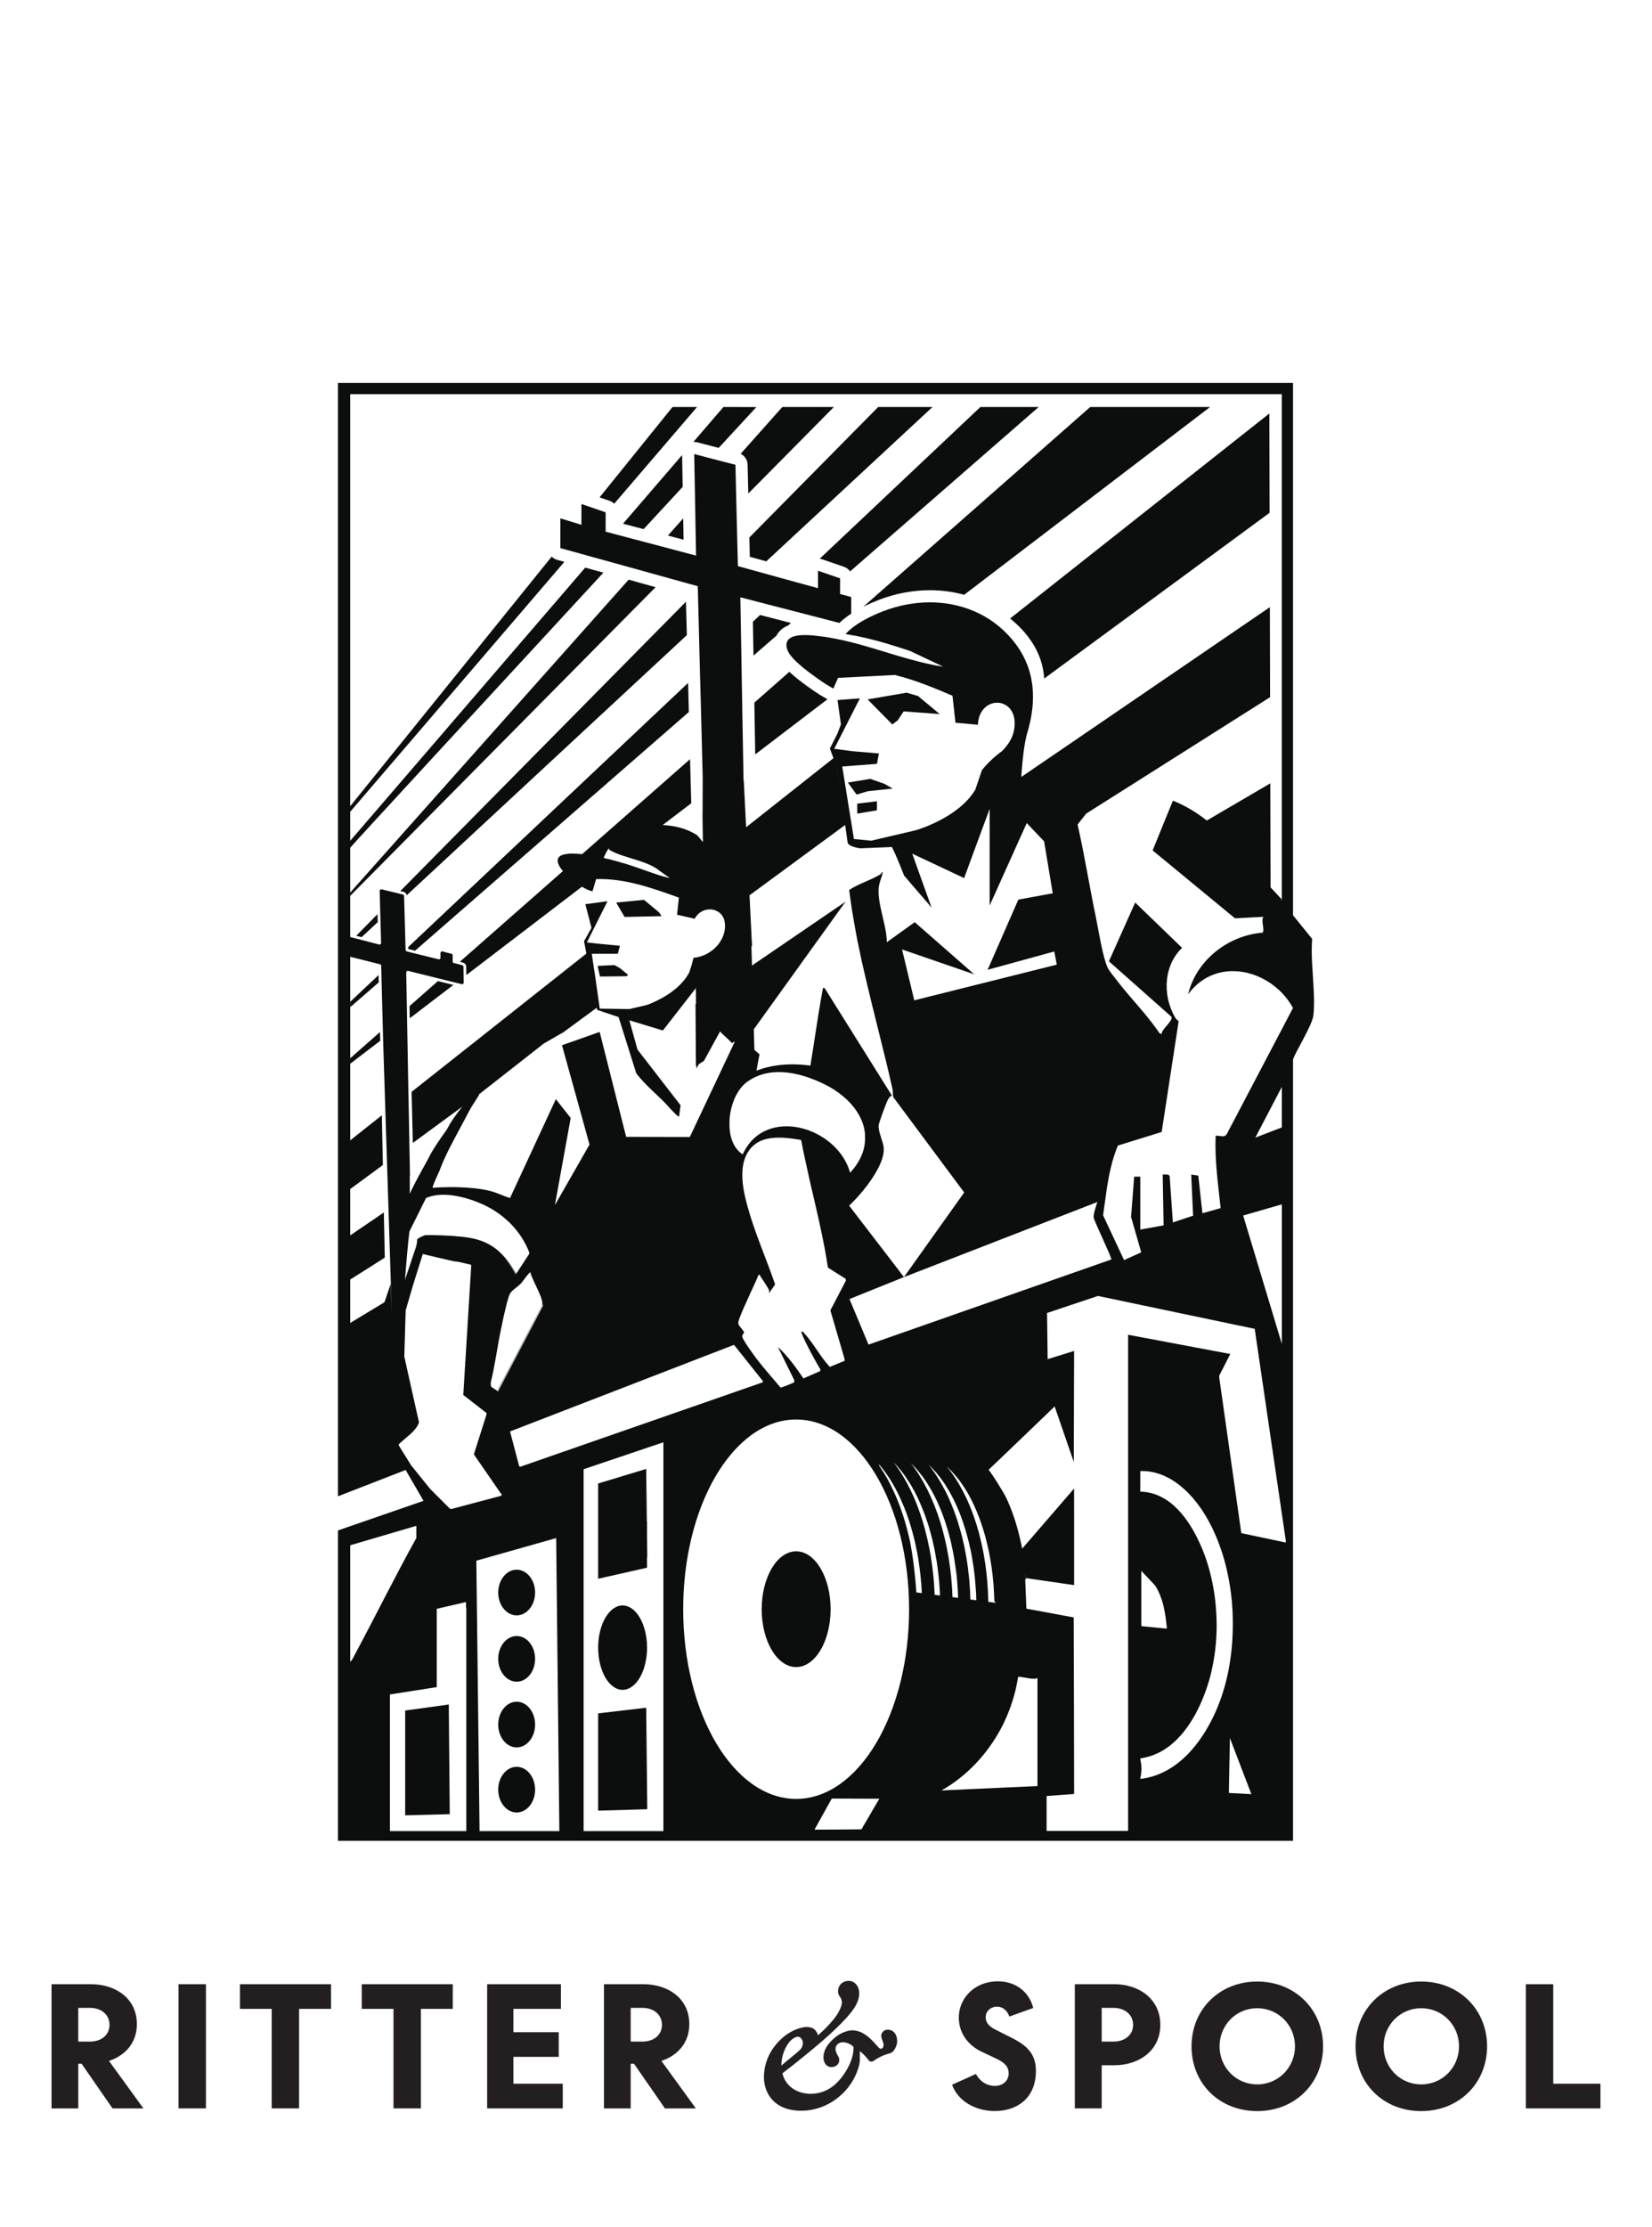 <?xml version="1.0" encoding="UTF-8"?><svg id="a" xmlns="http://www.w3.org/2000/svg" viewBox="0 0 749.131 1009.237"><defs><style>.b{fill:#231f20;}.c{fill:#0c0d0d;}</style></defs><path class="b" d="M23.373,899.198h17.824c11.204,0,20.877,6.387,20.877,18.106,0,8.52-5.332,14.22-12.651,16.66l15.617,21.526h-14.012l-14.012-20.227h-1.52v20.227h-12.124v-56.292ZM40.818,925.211c5.1,0,8.838-2.967,8.838-7.6s-3.739-7.686-8.838-7.686h-5.332v15.287h5.332Z"/><path class="b" d="M80.965,899.198h12.418v56.279h-12.418v-56.279Z"/><path class="b" d="M123.22,910.378h-14.404v-11.18h41.287v11.18h-14.477v45.1h-12.418v-45.1h.012Z"/><path class="b" d="M178.446,910.378h-14.404v-11.18h41.287v11.18h-14.477v45.1h-12.418v-45.1h.012Z"/><path class="b" d="M220.922,899.198h33.442v11.18h-21.563v10.567h20.57v11.18h-20.57v12.173h22.397v11.18h-34.287v-56.279h.012Z"/><path class="b" d="M273.879,899.198h17.824c11.204,0,20.877,6.387,20.877,18.106,0,8.52-5.332,14.22-12.651,16.66l15.617,21.526h-14.012l-14.012-20.227h-1.52v20.227h-12.112v-56.292h-.012ZM291.335,925.211c5.1,0,8.838-2.967,8.838-7.6s-3.739-7.686-8.838-7.686h-5.332v15.287h5.332Z"/><path class="b" d="M370.943,922.317c2.967-2.439,6.779-6.546,8.459-9.047.919-1.373,2.366-4.033,2.366-5.86,0-.834-.306-1.753-.76-2.354-.454-.527-.993-1.446-.993-2.513,0-3.04,2.28-4.867,4.805-4.867,2.366,0,4.805,1.974,4.805,5.7,0,4.413-3.052,8.667-10.359,15.74-6.399,6.313-19.503,16.733-24.456,20.46,1.214,5.553,6.325,9.28,12.725,9.28,5.565,0,10.972-2.439,15.544-9.427,3.2-4.94,4.033-8.74,3.96-11.793-.834-.993-2.82-2.133-4.879-2.133-1.827,0-3.273,1.373-3.273,2.893,0,1.067.306,1.9.919,2.967.454.76.76,1.214.76,2.28,0,1.446-1.14,3.114-3.579,3.114-2.133,0-3.579-1.9-3.579-4.413,0-2.967,1.594-6.007,5.406-9.133,3.052-2.513,6.473-3.114,7.539-3.114,4.192,0,7.318,2.587,10.052,5.553,1.986,2.207,2.439,2.82,2.967,2.82.834,0,1.299-.834,1.299-1.667,0-.907-.454-1.974-.686-2.513-.147-.454-.38-1.214-.38-1.827,0-.907.919-2.66,2.967-2.66,2.439,0,4.266,1.974,4.266,5.173,0,1.827-.993,3.8-1.9,4.72-.539.527-1.14.76-1.986.993-2.672.686-5.259,2.133-6.938,3.347-.686.38-1.594.306-2.133-.38-.539-.76-1.827-2.439-3.96-4.107v4.18c0,1.9-1.679,8.826-7.392,14.6-5.872,5.933-13.031,8.213-19.197,8.213-12.185,0-16.917-7.833-16.917-15.287,0-4.56,1.52-11.106,7.392-16.807,5.1-5.014,10.518-5.86,11.805-5.86,3.739,0,4.72,1.974,5.332,3.727h0ZM361.798,923.004c-1.067,0-3.273,1.14-4.805,3.727-1.594,2.587-2.672,5.786-2.672,9.353,2.967-2.587,7.392-6.007,8.679-7.38.993-1.14,1.067-2.439,1.067-2.967,0-1.373-1.067-2.734-2.28-2.734h.012Z"/><path class="b" d="M431.734,944.751l10.812-4.867c2.133,3.8,5.332,5.406,8.606,5.406,3.579,0,6.252-2.28,6.252-5.7,0-2.734-1.52-4.72-5.406-6.546l-6.779-3.2c-6.705-3.2-10.432-8.9-10.432-15.593,0-8.287,6.705-16.353,17.824-16.353,7.772,0,14.097,4.634,15.924,12.087l-10.812,3.874c-.993-2.82-3.052-4.487-5.639-4.487-2.746,0-5.1,1.974-5.1,4.793,0,2.354,1.373,4.107,4.572,5.7l7.392,3.727c6.632,3.347,10.812,7.147,10.812,14.833,0,12.553-8.679,18.253-18.67,18.253-8.606,0-16.684-4.413-19.356-11.94v.012Z"/><path class="b" d="M487.4,899.198h17.898c11.204,0,20.877,6.693,20.877,18.4s-9.672,18.327-20.877,18.327h-5.713v19.54h-12.185v-56.267ZM504.918,925.211c5.1,0,8.912-2.967,8.912-7.6s-3.812-7.686-8.912-7.686h-5.332v15.287h5.332Z"/><path class="b" d="M540.321,927.344c0-16.733,12.725-29.36,29.788-29.36s29.862,12.626,29.862,29.36-12.725,29.36-29.862,29.36-29.788-12.467-29.788-29.36ZM570.097,944.604c9.672,0,17.138-7.76,17.138-17.26s-7.465-17.26-17.138-17.26-17.064,7.76-17.064,17.26,7.392,17.26,17.064,17.26Z"/><path class="b" d="M614.694,927.344c0-16.733,12.725-29.36,29.788-29.36s29.862,12.626,29.862,29.36-12.725,29.36-29.862,29.36-29.788-12.467-29.788-29.36ZM644.483,944.604c9.672,0,17.138-7.76,17.138-17.26s-7.466-17.26-17.138-17.26-17.064,7.76-17.064,17.26,7.392,17.26,17.064,17.26Z"/><path class="b" d="M691.936,899.198h12.418v45.1h21.404v11.18h-33.822v-56.279Z"/><path class="c" d="M458.053,280.286c7.271,5.865,14.69,14.799,15.468,27.211l102.207-75.114-.117-45.001-117.558,92.904Z"/><path class="c" d="M342.471,341.869l32.763-24.988c-.041-.014-.082-.027-.123-.054l-3.205-1.869c-.055-.041-.123-.082-.178-.11-1.759-1.131-8.648-5.605-13.79-10.392l-15.863,13.966.396,23.447Z"/><path class="c" d="M341.421,281.759l.259,15.358,10.435-9.07v-.014c.354-.709.777-1.282,1.186-1.746,1.037-1.214,2.373-2.141,4.037-2.81h.014l1.323-1.158-14.007-3.616-3.247,3.056Z"/><polygon class="c" points="302.875 242.708 309.981 244.59 309.817 234.906 302.875 242.708"/><path class="c" d="M335.338,184.454h-7.297l-13.626,15.835c.136-.014.259-.014.395-.014.478,0,.941.055,1.391.178l9.698,2.523c10.571-11.458,17.091-18.495,17.091-18.495l-7.652-.027Z"/><path class="c" d="M494.376,184.454l-102.871,90.498c2.661-1.336,5.157-2.373,7.039-3.109,7.583-2.906,15.385-4.365,23.174-4.365,5.387,0,10.597.709,15.494,2.073l111.504-85.097h-54.34Z"/><path class="c" d="M444.578,184.454l-72.863,68.743c.341.041.682.123,1.009.232l10.012,3.437c1.146.396,2.1,1.132,2.755,2.087l85.507-74.499h-26.42Z"/><polygon class="c" points="398.216 184.454 339.811 243.581 339.811 243.595 340.016 252.338 347.49 254.384 422.849 184.454 398.216 184.454"/><path class="c" d="M354.747,184.454l-18.891,21.209c1.841.873,3.097,2.728,3.151,4.842l.327,13.136,38.791-39.187h-23.378Z"/><path class="c" d="M304.962,184.454l-33.076,40.946,4.528,1.554c.819.273,1.528.724,2.114,1.31l37.564-43.81h-11.13Z"/><path class="c" d="M309.313,206.223l-26.789,31.112,9.33,2.455c6.274-6.779,12.235-13.231,17.718-19.15l-.259-14.417Z"/><polygon class="c" points="185.711 455.937 185.807 461.461 185.847 461.433 205.584 446.349 198.573 444.615 185.711 455.937"/><polygon class="c" points="161.528 424.075 163.956 424.702 163.969 424.702 171.294 417.896 171.198 414.268 161.528 424.075"/><polygon class="c" points="185.152 430.09 188.207 430.84 312.369 322.664 312.027 309.488 185.125 429.176 185.152 430.09"/><path class="c" d="M182.983,404.161c.737.178,1.323.805,1.446,1.542v.013l127.039-117.888-.409-15.139-129.535,131.131,1.459.341Z"/><path class="c" d="M188.944,563.808l.027-.109c-.095.041-.095.082-.027.109"/><path class="c" d="M594.832,430.976v-.15c0-.818.014-1.622.041-2.441.014-.778.055-1.596.109-2.387,0-.15.028-.341.041-.491l-8.674-10.735v-241.23H153.262v504.558l30.689-11.935,8.102,13.98-.532.192-38.259,13.229v140.653h433.086v-353.867c0-1.923,8.783-15.563,9.247-20.282.164-1.514.246-3.042.259-4.61.014-.396.014-.819.014-1.214v-.314c0-7.447-.996-15.399-1.037-22.956M177.143,581.898l-2.789,8.245-15.54,9.392v-19.668l.014-.015.395-.258v-.014l.641-.382,9.33-5.892v-.014l5.292-3.356-.423-20.472-7.352,5.019-6.997,4.761v.013l-.491.314-.409.286v-21.005l.409-.3.328-.232,4.569-3.369,9.506-6.983-.463-22.534-11.73,9.276-2.06,1.65-.15.11-.409.313v-34.726l13.612-10.394-.027-.968-.068-2.987v-.027l-13.517,11.907v-25.179l-.014-.395h.014l.082,2.359,1.296-1.132,11.553-10.038v-.028l-.028-1.105-.054-2.182-12.849,12.098v-20.405l13.517,3.411c.286.054.532.34.545.654l.082,3.015.068,3.409.314,12.154v.013l.273,10.312.095,4.146,3.96,124.365-.525-13.162ZM186.523,664.167c-.903-1.407-2.041-3.207-3.062-4.877-1.46-2.291-2.687-4.31-2.742-4.624.559-.572,1.187-1.146,1.814-1.691q.028,0,.028-.014c.504-.436,1.022-.886,1.514-1.309.232-.205.477-.382.695-.6,1.76-1.473,3.383-2.988,4.392-4.664.369-.587.655-1.188.846-1.815l-1.282-5.66v-.027l-3.656-16.341-1.636-7.379v-.014l-.096-.327.614-20.95,3.355-11.512,4.406-14.063,2.646.628,11.389,2.646,1.991.232,3.656.845,2.278.532-.028.546h.028l-.014.15-3.574,58.296.355.272,10.216,7.925-.15.423.15.109-5.783,18.209.286.382,12.44,18.004-.15.041-.178.027.178.246-22.819,6.056c-.195-.013-.45-.119-.745-.289l-8.798-8.797c-.001-.001-.003-.002-.004-.004l-8.56-10.612ZM198.833,531.623c.014-.013.014-.027.014-.055.299-.627.504-1.091.572-1.309,2.019-5.742,6.534-13.98,6.534-13.98l7.201-13.531.519-.914.016-.029,3.647-5.747-.352.039,29.519-23.124,8.348-4.842-.069.177,14.704-10.802,1.105-.819.191.968h.013l9.316,3.124.396.109v.027l8.007,25.466c.068.081.109.163.176.231l.014.028c3.806,4.91,8.661,8.865,12.999,13.326.177.191.396.423.627.681l.123.082c.082.11.177.205.273.314q.014,0,0,.027c.218.246.463.505.682.764.204.205.45.451.627.683.055.054.11.095.137.122.381.423.75.818,1.145,1.214.041.055.082.109.123.15.164.164.3.327.464.45.15.164.341.314.477.463.559.533,1.023.928,1.337,1.01.082.055.15.068.218.055v-.014h.014l.641-4.978.013-.123-19.313-24.947-.027-.027-.178-.232-3.696-13.285,6.629,2.018.164.055,8.429,2.551.122-.164.191-.341h.069l14.567-18.7v.764l.054,6.342-.218.137.177,28.056.219-.15.013,1.337.191-.341v-.027l.914-1.678,2.318-1.459v-.014l7.312-13.367c.764,1.091,3.682,3.423,5.415,5.32l1.322-.819v.014l-20.459,43.347-28.712-.055h-.163l-.002-.007-11.878-47.023-.002-.008-.134-.51-17.077,6.029,12.48,45.011-15.699,27.443.273-1.569.217-1.129-.005.004,6.67-36.731v-.014l.013-.041-6.656-8.43h.001l-.077-.102-1.923,4.133-18.85,40.646c-2.823-.791-5.483-2.196-8.306-2.987-1.554-.44-3.271-.791-5.085-1.068-.001,0-.002,0-.004-.001-.935-.143-1.902-.258-2.881-.363-4.718-.503-9.824-.589-14.332-.437-1.554.055-3.068.137-4.446.246-.001-.001,0-.006-.001-.007-.002.001-.003.001-.005.001-.273-.273.982-3.097,1.978-5.334.232-.478.423-.928.614-1.323-.004.011-.009.022-.013.033.006-.013.013-.027.019-.04M383.24,373.881h.013l1.091,7.706c0,2.128,5.757,2.865,5.757,2.865l14.389-.601-.027.028c.082.15.15.327.232.491.068.109.109.204.163.286.382.791.819,1.692,1.242,2.66.149.314.272.655.409.982.191.437.395.873.573,1.323.095.191.163.395.245.573v.013c.027.055.041.109.068.164v.014c.355.832.696,1.65.996,2.414q.014,0,0,.013c.023.053.044.108.064.163.028.074.055.148.086.219.137.328.259.628.368.928.034.078.064.154.095.231.018.046.04.092.056.137v.014c.072.179.133.33.198.492.17.421.324.805.443,1.09.05.1.085.196.112.276.003.007.008.018.01.024.069.137.109.246.136.314.014.027.014.041.014.055.014.013.014.027.014.027.013.013.013.027.013.027v.014s0,.013.014.027c0,.013.001.015.013.04.001.001,0,.001.001.001.003.001.011.011.015.013.027.02.059.06.108.096q0,.014.013.014c.055.054.109.136.178.218v.014c.001.001.002.002.003.003.109.108.243.216.351.365.136.164.273.327.423.505.096.109.164.204.245.286.123.15.259.286.383.45.245.287.518.573.763.887.423.477.873.995,1.323,1.555,1.405,1.623,2.987,3.464,4.419,5.128.096.109.191.218.301.341.163.191.327.396.505.586.018.029.042.057.064.084.011.013.018.026.031.039.068.082.136.15.204.232.061.061.113.124.171.196.007.008.013.014.02.022.178.219.355.423.533.614.286.328.559.641.804.928.089.103.159.196.236.294.065.083.138.17.2.251.074.087.148.182.221.27.009.01.017.021.025.03,0,.001.001.001.001.001.286.314.518.573.654.736v.027c0,.001.002.001.003.002.013.012.025.025.051.025v.028l.137.15c.013.014.027.027.027.027l-8.539-23.801v-.014l-.095-.273-.109-.327-.006-.005-.022-.022.005.002,3.041,1.426.91.427,19.563,9.202.01.005,6.274-17.023,5.292-14.322v-.04h.014v43.851l.013-.054,8.771-19.491.003-.006,8.031-17.821.013-.014.089.093,7.468,7.859v.013l.313.328,3.915,23.555h-.109l-15.509,2.838v.027l-13.925,31.78,30.238-8.306,1.133,5.974-64.625,16.163-5.415-22.533-.136-.518v-.014l31.903,10.994.819.3.054.013-27.007-23.651h-.013l-12.59,9.043-.082.055c.028-1.364-.109-2.81-.34-4.269-.055-.368-.11-.764-.191-1.132-.069-.369-.123-.737-.205-1.105-.041-.232-.109-.451-.164-.696-.013-.082-.027-.163-.054-.245,0-.028,0-.055-.014-.082-.014-.096-.027-.205-.055-.314-.054-.177-.082-.369-.122-.573-.082-.3-.15-.627-.218-.941-.055-.314-.15-.627-.219-.955-.095-.409-.191-.859-.299-1.282-.11-.491-.219-.995-.342-1.486-.122-.532-.218-1.065-.354-1.61-.041-.232-.096-.437-.151-.682-.068-.409-.176-.846-.258-1.282-.055-.232-.083-.477-.137-.709-.068-.396-.15-.791-.218-1.173-.041-.314-.096-.641-.123-.941-.287-2.101-.368-4.133-.123-6.016.082-.545.642-2.386.642-2.386l.777-2.333s.191-1.078.218-1.078c.041-.176.082-.572.082-.572l-.273.041-.75,1.036s-1.132.668-1.719.969c-1.732.914-3.573,1.705-5.401,2.509-2.469,1.078-4.91,2.183-7.038,3.601.123.941.259,1.882.368,2.824.259,1.896.532,3.792.805,5.674l.477,2.809c.191,1.255.396,2.51.627,3.751.274,1.664.587,3.329.901,4.979.204.968.368,1.923.546,2.877.258,1.215.505,2.442.777,3.669.246,1.174.491,2.32.737,3.506.095.437.19.86.272,1.296v.027c.314,1.392.628,2.783.941,4.174.369,1.637.737,3.273,1.133,4.883.368,1.623.75,3.246,1.159,4.856.505,2.223,1.064,4.405,1.596,6.628.395,1.556.791,3.124,1.186,4.679.041.205.096.45.15.668.342,1.378.682,2.769,1.023,4.147,2.428,9.656,4.843,19.341,7.011,29.093.232,1.105-.041,2.292.314,3.37l32.121,43.182v.014l-27.307,38.341,87.09-33.786.013-.013c.096-.014.178-.041.246-.069v-.013c.054-.014.095-.054.136-.109h.014c.041-.055.096-.082.123-.136.013-.014.013-.028.041-.055,0-.014.027-.027.027-.055.027,0,.027-.013.027-.013-.027.054-.027.095-.054.149,0,.055,0,.11-.028.165-.055.231-.136.49-.218.763-.041.15-.068.3-.123.437-.027.136-.095.286-.15.423-.027.122-.068.218-.109.313,0,.082-.027.205-.055.287-.49,1.513-.995,3.178-.995,4.296,0,.164,0,.3.027.437.287,1.664,8.443,18.536,8.034,19h-.027l-110.085,38.572-8.635-20.623v-.027l24.701-9.943-24.864-32.394c4.542-4.174,12.071-13.04,14.731-20.5.15-.437.299-.873.409-1.296.136-.424.231-.847.313-1.255.205-.983.287-1.924.26-2.783-.15-3.123-2.605-7.529-2.319-10.598.041-.341.314-1.282.723-2.496.055-.177.136-.368.177-.546h.027c.082-.286.191-.586.301-.9.49-1.432,1.091-3.014,1.609-4.378.109-.3.232-.6.327-.887.095-.136.15-.286.205-.422.095-.259.218-.519.286-.737.096-.232.191-.436.273-.627.041-.095.096-.205.123-.287.068-.163.136-.313.191-.409.04-.054.068-.109.095-.15.273-.436.437-.696.682-.941.054-.055.095-.123.164-.178.204-.136.45-.286.805-.45,0-.027.013-.027.013-.027l-30.498-48.707c-.436-.027-.668-.055-.778,0-.054,0-.081.027-.081.082v.082c0,.122.027.313-.028.545-2.141,11.389-3.669,22.956-5.565,34.4h-.013c-5.197-.682-10.366-.792-15.426-.042-1.447.192-2.865.505-4.297.846-1.242.314-2.523.682-3.764,1.146-.232.081-.451.164-.696.246-.096.04-.191.067-.273.109l1.323-7.134.068-.273-2.196-1.909-.136-.137s-.109-3.614-.259-9.302l41.628-57.873-1.664,1.16-40.783,27.824c-.081-2.878-.163-5.797-.259-8.647l.164-.082.123-.082-.287-5.237v-.273l-.436-8.662-.014-.436-.314-6.342-.013-.314-.096-1.732v-.014l43.361-31.862ZM378.644,345.483l.873,2.346,1.951,13.653-1.965-13.653-.859-2.346ZM444.413,353.285v-.068l.027-.014-.027.082ZM450.32,715.922c.028.313.055.6.082.914.041.313.068.614.096.914.027.327.054.654.054.995.028.068.028.137.028.191.041.655.081,1.337.108,1.992.014.054.014.082.014.109.014.219.027.396.027.572.041.45.069.86.082,1.297.027.572.055,1.172.055,1.773.027.191.027.395.027.587,0,.572.45,1.063,1.023,1.145h-.109l-.887-.123v-.014h-.027v.014l-2.728-.368c0-.955-.055-1.896-.082-2.837-.027-.818-.067-1.65-.108-2.442-.151-2.701-.383-5.374-.683-7.965-.095-.737-.177-1.446-.273-2.21-.095-.709-.19-1.391-.272-2.101-.068-.395-.137-.791-.205-1.172-.055-.396-.109-.792-.177-1.187-.123-.682-.246-1.364-.355-2.019-.15-.709-.286-1.419-.423-2.128-.177-.832-.34-1.705-.518-2.523-.055-.232-.095-.437-.177-.641-.259-1.186-.546-2.373-.846-3.506-.041-.176-.082-.354-.136-.517-.341-1.2-.682-2.388-1.037-3.547-.068-.204-.136-.437-.191-.641-.341-1.064-.682-2.1-1.05-3.15-.041-.137-.109-.287-.15-.451-.368-.995-.751-1.992-1.132-2.987-.191-.477-.369-.941-.587-1.419-.286-.709-.573-1.391-.859-2.073-.232-.45-.45-.9-.655-1.39-.914-1.965-1.882-3.833-2.905-5.621-.068-.123-.137-.258-.204-.381-.546-.914-1.065-1.815-1.638-2.646-.081-.164-.177-.273-.258-.395-1.173-1.842-2.442-3.575-3.765-5.17-.014-.028-.027-.055-.041-.055,0-.027-.027-.027-.027-.055.314.259.6.519.859.819.109.082.205.177.287.259.108.109.191.205.272.314l.314.286c.314.341.627.682.941,1.023.436.451.832.928,1.241,1.391.3.341.587.683.887,1.051.109.164.259.313.368.45.232.286.45.572.668.886.191.246.355.532.546.764.096.136.178.259.273.396.3.436.6.859.887,1.31.027.027.054.053.067.108.287.396.546.805.819,1.227.314.519.614,1.024.928,1.569.272.477.559.955.818,1.446.055.11.096.232.15.314l.082.164c.109.176.204.354.3.518.464.846.886,1.704,1.282,2.591.014.027.014.055.027.082.069.137.137.286.205.396v.027c.027.055.054.137.082.191.027.055.068.122.095.177.164.368.328.737.491,1.106.123.258.246.532.355.818.082.122.136.272.177.409.041.108.068.204.123.286.123.341.246.668.382.983v.012c.027.07.055.11.081.192.028.068.055.123.082.177.055.109.082.191.123.287.137.327.246.64.368.955.123.341.26.695.396,1.022.027.096.054.178.082.26.041.122.068.245.109.341.055.122.082.231.123.341.15.45.34.886.477,1.363.232.655.437,1.337.641,1.992.014.082.041.177.069.259.068.219.149.477.204.681.054.192.123.396.177.587.082.205.137.382.191.574.191.681.382,1.39.573,2.1.014.095.041.177.055.259.027.149.081.286.109.45.013.055.041.122.054.177.273,1.01.518,2.033.737,3.069.054.219.095.423.15.627.027.233.082.45.123.683.041.163.068.313.123.45.095.505.19.995.286,1.514.122.532.218,1.05.3,1.582.028.136.054.26.068.395.055.287.096.546.15.819.027.177.041.327.068.491.082.436.164.887.219,1.337.095.572.177,1.159.245,1.705.028.163.041.286.068.45.027.204.027.396.055.6.054.286.082.6.123.886.15.901.245,1.815.313,2.728.014.082.014.164.014.246v.014c.014.081.027.163.027.245M430.134,675.29c.082.149.15.259.232.368.191.341.382.682.586,1.05.109.219.205.436.327.628.15.286.314.613.491.913.096.219.219.45.341.669.137.231.273.464.368.695.096.192.192.382.287.56.123.286.273.627.423.94.041.11.096.205.136.315v.027c.082.136.15.259.205.395.068.15.136.259.204.41.082.163.137.34.205.504.136.259.273.573.369.859.149.273.245.56.354.846.041.109.082.205.137.3.04.095.068.191.109.287.054.123.109.272.19.409.137.341.26.681.396,1.022.164.478.341.942.505,1.392.082.219.164.423.231.627.069.219.137.424.232.641v.014c.082.272.178.532.273.791.178.478.3.996.464,1.474.232.681.45,1.363.669,2.086.231.805.449,1.61.695,2.456l.491,1.854c.041.192.082.368.15.546.041.19.095.368.136.531.137.574.273,1.146.382,1.705.027.151.055.287.082.451.11.314.177.64.232.968.041.177.082.382.123.545.054.137.081.26.095.369.123.709.26,1.391.382,2.074.028.204.055.368.095.572.055.273.096.559.164.846.041.259.082.546.137.845.136.75.259,1.515.368,2.279.027.231.055.49.096.722.041.273.081.533.123.819.013.258.067.517.095.763.095.791.204,1.555.286,2.332,0,.205.027.397.055.587.041.519.082,1.036.136,1.582.055.464.096.928.122,1.419.028.45.082.928.11,1.391.041.614.082,1.215.123,1.814,0,.122.014.232.041.368.04.423.055.819.068,1.228l.027,1.255v.055c0,.436.027.873.055,1.323l-1.392-.192h-.027l-.259-.027h-.055l-.954-.149c-.014-.738-.041-1.501-.096-2.265-.027-.969-.068-1.937-.15-2.905-.068-1.187-.163-2.387-.245-3.546-.028-.315-.082-.628-.109-.942-.096-1.05-.205-2.1-.342-3.136-.054-.478-.109-.955-.15-1.419-.149-1.05-.3-2.087-.463-3.123-.082-.478-.15-.928-.219-1.378-.027-.123-.027-.218-.054-.315-.163-.926-.314-1.881-.518-2.795-.014-.109-.028-.218-.055-.3,0-.028-.014-.069-.014-.096-.013-.163-.04-.314-.068-.504-.245-1.105-.491-2.224-.736-3.355-.068-.26-.123-.519-.191-.778-.232-1.01-.464-2.006-.75-2.987-.11-.45-.246-.928-.369-1.364-.259-.955-.532-1.896-.818-2.783-.041-.164-.082-.286-.123-.422-.027-.137-.082-.287-.109-.423-.354-1.105-.709-2.21-1.091-3.274-.095-.218-.177-.45-.246-.654-.313-.928-.655-1.801-1.023-2.674-.232-.587-.463-1.159-.682-1.746-.313-.764-.655-1.541-.995-2.277-.055-.151-.11-.287-.178-.423-.464-1.051-.941-2.047-1.445-3.042-.055-.122-.137-.259-.191-.396-.068-.109-.123-.205-.164-.286-1.582-3.042-3.287-5.879-5.115-8.47-.123-.165-.259-.369-.382-.533-.573-.804-1.146-1.568-1.759-2.318,0,0,0-.014-.014-.027-.014-.014-.014-.028-.014-.028.396.369.764.723,1.146,1.091.382.397.75.765,1.132,1.188.259.258.532.559.764.858.232.26.477.532.709.792.082.122.164.218.219.313.067.082.122.165.177.247.191.231.382.462.6.695.109.163.204.286.328.423.436.558.845,1.132,1.268,1.731.068.082.109.164.164.233.027.027.027.054.054.082.109.19.232.34.341.49.505.723.996,1.473,1.446,2.264.014.055.041.083.068.137.096.095.164.232.204.341.11.149.233.341.328.519v.027h.014ZM341.026,488.85c.3-.15.586-.314.914-.478.205-.095.395-.205.573-.287.354-.163.722-.313,1.077-.45.205-.095.41-.177.628-.259.163-.054.313-.109.45-.15l.014-.014c.286-.122.572-.204.872-.286.314-.095.6-.204.928-.259.382-.095.777-.205,1.159-.286.559-.11,1.105-.205,1.678-.287.45-.055.887-.109,1.323-.137.041,0,.082-.026.15-.026.382-.041.777-.069,1.159-.069h.055c.109,0,.231-.013.341-.013.286,0,.518-.014.778-.014.995-.014,1.991.041,3,.15.313,0,.627.054.941.082.109,0,.219.027.341.054.341.028.682.083,1.023.137.273.041.518.068.791.123.314.054.628.109.914.177.764.136,1.541.313,2.332.504.423.123.846.232,1.283.369.108.027.19.054.286.082.327.082.654.177,1.009.286.873.259,1.705.559,2.564.886.819.287,1.665.615,2.469.942.178.096.369.163.532.245.614.259,1.201.519,1.787.791.096.041.177.083.259.123.205.082.423.191.6.287.15.054.273.109.41.191.341.164.668.313.995.504.355.178.682.355,1.01.546.204.095.368.204.572.286.11.082.259.15.369.232.341.205.682.395,1.036.627.096.055.191.11.273.164.178.123.369.232.559.341.096.082.178.15.301.205l.286.218c.218.123.409.259.614.436.041.014.082.055.123.082.163.082.3.192.449.287.096.081.205.177.328.259.013.014.041.027.068.054.491.369.996.764,1.473,1.16.055.027.137.082.177.137.137.122.314.231.437.368.546.463,1.036.927,1.555,1.404l.164.192c.327.313.654.627.941.94.313.342.6.655.859.969.218.218.382.423.559.641.109.15.246.3.341.436.123.164.246.287.341.451.15.204.314.409.45.6.205.259.382.545.546.804.232.328.423.669.627.983.164.259.328.545.464.804.15.273.273.532.409.791.095.191.177.341.246.505.122.232.232.491.327.723.15.368.314.723.45,1.077.082.164.15.369.205.56.054.177.123.382.177.572.068.165.136.314.164.491.068.246.136.478.191.71.04.191.082.395.123.6.054.273.122.532.163.818.014.082.027.177.027.274.028.122.055.231.068.381h.014q0,.014-.014.014v.013c.014.055.028.137.042.246.04.204.04.382.068.613v.096c.027.055.027.068,0,.096q.027,0,0,.027c.027.204.027.395.027.573.014.286.014.532.014.818.15,5.21-1.828,10.708-6.779,16.054-5.756-20.773-38.505-30.689-48.707-8.293-4.324-2.81-6.097-8.252-5.988-13.953q-.014-.028-.014-.041v-.246c0-.859.041-1.705.123-2.564.082-.846.218-1.705.368-2.523.041-.259.096-.505.164-.737.041-.259.095-.491.15-.75.082-.341.205-.669.286-1.01.082-.313.178-.627.287-.913.082-.259.15-.532.245-.792,0-.027.028-.054.028-.067.013-.028.013-.055.027-.069.123-.354.232-.695.409-1.063.205-.56.45-1.105.709-1.61.123-.259.26-.491.382-.723.041-.109.096-.218.151-.3.095-.177.204-.355.313-.519.068-.094.123-.176.177-.286v-.027c.218-.341.423-.682.655-.996l.027-.027c.246-.341.464-.655.723-.968.246-.301.491-.587.751-.873l.027-.028c.259-.286.545-.545.818-.804.259-.246.559-.505.846-.737.832-.614,1.677-1.187,2.564-1.677M383.663,580.208l-7.106,13.612v.028l6.506,22.259v.014l-.136.041v.014l.136.49-6.779,2.783c-4.187-4.487-7.297-10.516-11.348-14.976-.491-.519-.709-1.16-1.596-.969-.013,0-.013.013-.013.027.013.041.027.096.041.151.027.109.068.218.109.34.068.137.095.286.15.423.027.11.068.204.123.314.027.027.041.095.068.136.122.314.259.668.436,1.051.314.749.709,1.596,1.16,2.509,1.227,2.469,2.769,5.389,4.091,7.775.26.463.518.927.751,1.323.191.382.395.709.573,1.023.518.846.9,1.527,1.146,1.923.054.096.095.164.122.205v.027l-.273.122c.11.164.218.301.273.423l-7.775,3.41c-3.382-5.045-7.092-10.12-11.566-14.267v.014l7.366,14.922c.013.232.013.369.013.491,0,0,0,.027-.013.027l-.015.027.028.028c.082.818-.177.546-.6.777-.682.395-5.142,2.183-5.593,2.101-3.696-4.433-7.637-8.757-11.102-13.354-1.037-1.377-6.465-8.811-6.206-9.752.027-.055.054-.109.054-.149,0-.082-.027-.164-.054-.219-.028-.068-.028-.15,0-.205.027-.136.095-.232.205-.368.068-.055.109-.11.163-.177.041-.068.082-.137.137-.191.082-.083.136-.15.177-.259.055-.082.082-.164.096-.259l.013-.015v-.027c-.109-.49-.737-1.228-1.337-1.964-.613-.736-1.2-1.486-1.281-1.936-.014-.069,0-.219.054-.396v-.055c-.028-.027-.028-.054-.054-.095v-.082c0-.218.094-.545.204-.954.027-.096.041-.151.068-.233.027-.067.055-.149.068-.231h.028v-.028c.15-.477.395-1.063.654-1.732.096-.259.205-.518.328-.818.081-.205.163-.41.232-.6.095-.26.217-.491.327-.75.123-.274.259-.532.354-.819.246-.533.492-1.105.737-1.651.532-1.159,1.05-2.332,1.609-3.546.382-.886.792-1.773,1.174-2.646.272-.559.532-1.105.79-1.678.11-.245.232-.504.369-.764.109-.286.246-.545.341-.791.218-.491.423-.954.641-1.404.068-.164.136-.314.205-.477.027-.055.041-.096.082-.15.04-.11.067-.219.122-.301.286-.654.505-1.2.682-1.596.054-.136.095-.259.136-.368.042-.027.096-.055.123-.068.055-.041.082-.041.123-.041s.068,0,.109.027c.027.014.068.027.096.027.068.055.122.11.163.178.11.15.219.355.3.504.014.055.027.082.055.137,0,0,.013.028.013.041,0,.014,0,.027.014.041.014.027.027.041.041.054.027.014.041.055.082.096.027.054.041.054.054.109.341.491.86,1.31,1.419,2.155.137.232.286.464.45.696.205.313.396.614.573.9.041.095.095.191.15.259.096.109.164.219.218.313.055.11.109.219.164.315.082.108.15.217.205.313.136.259.258.45.313.627.027.055.041.109.055.164h.013c.041.11.055.204.069.286.013.028.013.082,0,.11.013.054.013.095.013.136v.014c0,.054,0,.136-.013.191,0,.027-.014.054-.014.082l-.014.013v.014c.041.205.028.409,0,.6l2.756-3.969h.013c-3.928-11.512-9.166-23.215-12.398-34.931-1.241-4.515-2.497-9.602-2.469-14.526v-.355c0-.436,0-.832.027-1.255.068-1.677.314-3.3.751-4.869.109-.383.245-.764.368-1.159.286-.765.614-1.528,1.009-2.265.205-.341.382-.668.627-.996.191-.341.396-.627.655-.913.219-.287.437-.573.709-.832.232-.259.478-.505.737-.737.259-.246.545-.477.818-.669.219-.204.491-.381.75-.545.082-.027.137-.082.219-.123.232-.163.491-.313.75-.45.286-.163.6-.313.914-.423.3-.136.614-.259.941-.368.327-.122.668-.259,1.009-.341.655-.204,1.337-.341,2.046-.45,1.801-.3,3.723-.368,5.661-.3.327.014.641.014.968.055.395.013.778.041,1.132.068.45.055.9.081,1.351.149.531.055,1.063.124,1.568.192.859.109,1.678.232,2.482.368.396.082.791.15,1.173.205v.027c.246,1.214.464,2.414.71,3.628.041.15.068.327.095.491.273,1.364.546,2.755.859,4.119.178.886.369,1.733.573,2.606.519,2.414,1.065,4.814,1.583,7.201.477,2.005.941,3.997,1.391,5.988,1.991,8.593,4.01,17.186,5.606,25.834.204,1.213.423,2.386.627,3.601.136.913.287,1.854.45,2.768l.246,1.555.013.027,8.211,5.183-.013.014-.218.409.231.137ZM223.067,628.644l-.001-.005-.01-.01-.314-.192-.245-1.145c.027-.082.041-.151.068-.246l-.068-.314c2.004-8.183,3.041-16.572,4.773-24.81.069-.355.191-.819.3-1.364.069-.259.123-.518.164-.792.096-.436.191-.913.286-1.376.178-.764.342-1.583.519-2.442.095-.395.191-.846.314-1.255.3-1.296.586-2.605.9-3.805.095-.329.177-.642.272-.955.219-.833.464-1.596.655-2.25.096-.288.191-.56.3-.792.15-.409.314-.75.464-.968.014-.028.028-.082.069-.096.054-.082.122-.163.19-.245.109-.109.218-.232.355-.342.204-.231.478-.435.723-.682.273-.204.559-.436.845-.681.055-.055.096-.11.164-.151.137-.109.259-.19.355-.272.245-.178.477-.368.695-.573.232-.177.478-.396.682-.573.11-.109.205-.191.287-.287l.013.014v-.014c.055-.041.096-.081.151-.135.04-.055.095-.082.136-.137l.273-.259c.068-.082.163-.205.313-.369.164-.231.396-.545.669-.913.177-.274.409-.56.641-.846.559-.777,1.2-1.596,1.704-2.128.082-.095.151-.177.219-.259.068-.068.15-.15.232-.177.054-.082.123-.11.177-.137.069-.027.096-.055.137-.055,0,0,.027,0,.054.015v.013c.041.164.096.382.15.6.041.082.069.164.096.246.04.163.095.313.15.477.041.096.082.232.15.341,0,.028.013.041.041.095.04.165.109.314.177.478.109.205.205.436.3.655.041.122.082.231.15.341.095.232.191.463.3.709.164.286.3.628.45.968.096.205.205.396.3.6.096.219.191.423.314.669.436.941.9,1.896,1.296,2.824.273.599.532,1.226.75,1.799.055.11.096.192.122.301v.054c.028.055.041.096.055.15.027.055.055.11.068.192.014.04.028.094.041.135.082.178.123.355.178.533.095.299.163.613.232.9.013.027.026.082.026.149q0,.014.015.028c.04.341.068.641.04.873v.027l-.027.028c.027.258.027.491,0,.709l-20.159,38.368.12.067,7.435-14.155,12.89-24.553c.014-.055.028-.096.028-.164,0-.003.002-.001.003-.003.001-.004.002-.007.002-.011.001.003,0,.006.001.009.004-.003.007-.009.007-.009.028.11.028.233.028.342,0,.136-.014.273-.041.396l-20.351,38.709h-.008l-.001.003-.004-.003-.222-.147-.384-.253-.088-.057-2.089-1.371v-.03l-.002-.009ZM229.03,570.578c1.746,2.046,3.314,4.351,4.883,6.929l-.082.109c-1.555-2.605-3.096-4.965-4.801-7.038M231.321,648.72v-.028l101.533-39.241,13.081,16.422v.546l-110.126,38.327s-.082-.095-.191-.259l-.164.055-4.16-15.795.027-.027ZM197.799,541.656c.018-.002.037-.004.055-.006.669-.095,1.345-.159,2.028-.193h.109c4.856-.204,9.971,1.023,14.321,2.497.273.081.56.19.806.286.327.109.641.245.954.368.382.137.751.286,1.132.45.105.046.209.091.314.137-.105-.046-.207-.096-.312-.141,2.623,1.065,5.105,2.362,7.422,3.866.173.113.338.236.509.351.442.295.883.588,1.315.902.008.006.018.013.026.019.092.066.187.128.277.194.036.026.07.054.105.082.027.021.054.042.083.059.423.314.832.628,1.227.969.185.15.356.316.539.469.396.333.785.671,1.167,1.018.21.189.435.365.641.559.19.178.381.355.559.546.191.177.382.368.559.545.054.082.109.137.177.205.314.313.614.627.914.955,3.056,3.396,5.538,7.338,7.311,11.825l-.055.055-.095.15c.041.109.095.232.15.341l-5.974,9.097c-3.819-6.37-7.597-11.266-13.885-14.13-1.432-.655-2.974-1.214-4.692-1.651-7.57-1.909-22.574-1.759-22.574-1.759,0,0-.545.191-.805.286-.34.15-1.05.45-1.05.45,0,0-1.255.655-1.855,1.064,0,.137-.014.45-.014.45,0,0-.054.614-.095.955-.041.232-.054.464-.109.723v.055c-.014.027-.014.054-.027.109l-.314,1.282-5.006,14.881c.11-1.446.232-2.865.341-4.256.396-4.801.778-9.234,1.105-12.48.123-1.187.232-2.237.328-3.056,0-.005.001-.01.002-.016.012-.114.025-.207.038-.311.014-.095.027-.205.041-.286v-.014c.007-.103.019-.184.029-.271.01-.075.019-.158.026-.234.04-.286.081-.545.122-.736.013-.063.022-.111.033-.164.024-.118.044-.22.063-.286.003-.009.004-.009.006-.015.007-.023.011-.043.021-.053.005-.005.01-.009.015-.014.008-.013.017-.027.026-.027l.123-.259.164-.341c.054-.137.095-.273.149-.383.005-.01.01-.017.015-.028.046-.095.092-.173.14-.219.003-.003.006-.009.01-.011l.217-.423c.01-.016.015-.034.023-.049.027-.048.053-.093.073-.156.02-.049.036-.087.054-.132.068-.17.127-.32.192-.427v-.014l.048-.038.02-.016,6.151-12.358c.408-.18.824-.334,1.245-.471.008-.003.016-.007.024-.01.018-.006.038-.01.055-.016.412-.132.83-.251,1.254-.362.663-.162,1.333-.29,2.009-.388M220.982,641.163l-.136-.109v-.005l-.002-.002.001-.001.001.001v-.006l.069.061.067.054v.002l-.05-.041.05.046ZM213.507,582.319l-.199,3.222.224-3.645.441-7.171.04-.655-.028-.014v-.014l.028.014v.002l.003.002-.001.003v.007h.011l-.491,7.828.29-4.751-.318,5.172ZM216.73,654.546l-1.516,4.771h-.001l.001-.005,1.516-4.766ZM203.825,684.1c-.029-.012-.068-.042-.098-.055.001-.004.002-.007.003-.01.029.019.066.049.095.065M158.814,753.09v-55.977l.014,3.178,29.966-8.811.014-.014h.013l-.013,1.009v4.515c-9.684,17.404-18.482,35.3-27.921,52.867-.545,1.023-1.173,2.551-2.073,3.233M211.45,829.704h-.137v.109h-34.495v-61.923l21.224-3.316v-35.49l13.271-3.068v2.496h.137v101.192ZM217.464,829.813l-1.459-122.539,36.2-10.243,1.445,132.782h-36.186ZM300.829,829.813h-36.172v-163.989l36.172-12.208v176.197ZM398.721,815.205c-.028.027-.055.068-.069.109-.054.122-.15.259-.245.436-.055.082-.096.178-.178.26-.067.164-.163.299-.245.45-.095.191-.218.341-.314.545-.518.846-1.172,1.951-1.868,3.151-.205.396-.464.819-.709,1.228-.178.299-.383.641-.546.955-.314.517-.628,1.05-.914,1.554-.15.246-.314.492-.436.75-.246.396-.478.764-.682,1.16,0,.013-.014.013-.014.013-.123.164-.218.368-.314.533-.313.532-.586.995-.818,1.391-.082.136-.15.259-.218.396-.205.34-.341.572-.437.736-.068.095-.095.149-.095.149-.014.055-21.278.137-21.278.137l7.843-14.09,21.564.082c0,.028-.027.028-.027.055M361.029,815.225c-28.286,0-51.219-38.492-51.219-85.965,0-34.879,12.383-64.885,30.166-78.367.095-.086.189-.179.285-.264.017.027.019.031.02.032h.001c-.005-.008-.011-.019-.019-.033.207-.15.45-.317.711-.491,6.159-4.406,12.937-6.847,20.055-6.847,28.287,0,51.22,38.491,51.22,85.97s-22.933,85.965-51.22,85.965M415.606,721.664l-.068-.027c-.504-7.42-1.336-14.922-2.728-22.315-.013-.054-.027-.136-.041-.218-.013-.082-.041-.177-.041-.286-.054-.232-.109-.505-.177-.75-.013-.042-.013-.082-.027-.123v-.027c-.014-.068-.027-.123-.041-.178v-.014q-.014,0-.014-.013c-.081-.463-.191-.968-.327-1.405-.395-1.691-.805-3.341-1.255-4.964-.232-.791-.477-1.596-.695-2.414-.491-1.596-.996-3.138-1.542-4.693-.531-1.513-1.091-2.973-1.677-4.432-.014-.028-.014-.055-.028-.055,0-.027-.013-.027-.013-.055-.3-.709-.587-1.419-.9-2.128-.151-.395-.355-.75-.519-1.145-.314-.682-.627-1.323-.941-1.979-.15-.353-.314-.722-.491-1.063-.328-.682-.668-1.351-1.023-2.019-.368-.654-.709-1.309-1.091-1.95-.355-.601-.682-1.145-1.023-1.732-.028-.041-.068-.096-.095-.151-.232-.395-.478-.736-.724-1.104-.354-.6-.75-1.2-1.131-1.76-.164-.231-.301-.49-.478-.736.082-.055.136-.096.205-.151,1.445,1.651,2.796,3.451,4.091,5.402q.028.027.041.054c.014.041.028.055.042.069.313.45.626.9.913,1.391.164.3.341.586.532.901.096.135.178.258.232.395v.013c.013.027.027.042.041.055.013.013.027.041.041.054.3.505.586,1.024.886,1.529.082.149.15.286.246.45.136.286.314.572.463.858.055.11.11.233.165.342q.027.026.04.054c.055.095.109.205.15.287.028.054.055.109.082.19.041.041.096.096.109.151.178.34.355.681.505,1.022q0,.027.013.027c.069.178.164.315.219.478v.014c.15.3.3.587.436.873.096.191.177.368.246.546.518,1.131,1.023,2.304,1.514,3.491.04.109.095.218.164.313.026.082.026.137.054.205.068.164.136.355.205.505.109.259.204.532.313.791.219.532.409,1.023.587,1.555.027.096.068.205.109.3.055.136.109.3.15.45.095.273.191.546.3.792l.532,1.568c.041.15.096.3.15.423.014.136.041.232.096.341.068.286.163.559.258.846.164.545.341,1.077.505,1.636.055.163.11.355.15.504.028.11.055.192.082.287.028.11.054.218.082.341.041.11.068.192.095.314.191.669.396,1.364.546,2.046.082.3.15.586.246.873.136.573.3,1.16.422,1.732.069.286.137.546.192.832.068.273.122.56.177.846.164.681.313,1.364.422,2.073.041.109.055.231.082.341,0,.054.028.109.041.164.109.572.205,1.145.328,1.718,0,.027,0,.054.013.054q.014.028.014.055c.041.137.041.26.068.409.095.587.219,1.187.314,1.815,0,.054,0,.109.027.19,0,.055,0,.109.027.15v.055c.15.887.287,1.76.396,2.66.027.095.041.232.041.354.096.532.164,1.078.218,1.665.068.545.15,1.091.191,1.623.027.109.041.204.041.286.014.082.027.177.027.231.014.083.027.165.027.247v.094c.028.055.028.082.028.137v.15c.027.11.027.246.054.369v.164c.014.054.014.108.014.149,0,.055.014.109.014.137,0,.027.013.082.013.109.082.736.15,1.459.218,2.223,0,.137,0,.26.028.368,0,.137,0,.273.027.395,0,.096,0,.206.027.288.014.368.041.736.055,1.077.027.313.055.628.055.941h-.014v.027c.027.451.068.901.096,1.337l-2.429-.314ZM424.978,722.879c-.055,0-.082-.015-.123-.015h-.054l-.955-.122c-.068-1.364-.137-2.701-.232-4.01,0-.205,0-.424-.028-.6-.081-1.31-.204-2.606-.34-3.915-.028-.122-.028-.259-.041-.396-.014-.137-.027-.286-.041-.409-.123-1.118-.26-2.236-.395-3.342-.124-.968-.246-1.936-.41-2.891-.082-.6-.164-1.228-.273-1.828-.204-1.282-.45-2.55-.695-3.805-.533-2.755-1.146-5.429-1.842-8.047-.054-.246-.109-.478-.191-.71-.327-1.214-.668-2.414-1.023-3.573-.027-.082-.054-.178-.082-.259-.777-2.497-1.636-4.924-2.537-7.257-.027-.082-.04-.15-.095-.218-.9-2.333-1.896-4.543-2.946-6.683-.055-.11-.095-.192-.164-.301-.409-.831-.832-1.65-1.255-2.428-.204-.354-.382-.722-.6-1.077-.491-.873-.982-1.719-1.486-2.578-.041-.027-.068-.067-.096-.122-.518-.873-1.077-1.678-1.596-2.496-.259-.369-.532-.765-.818-1.133-.259-.355-.518-.736-.778-1.091-.191-.246-.368-.505-.559-.723-.013-.013-.027-.041-.041-.068.014,0,.028.027.041.04.368.369.737.737,1.078,1.106q.014,0,0,.027c.395.368.736.764,1.064,1.159l.013.027c.041.042.082.11.137.178.313.355.627.709.913,1.077.301.396.574.791.887,1.16.164.205.3.436.464.627.095.165.191.287.314.436.095.137.204.273.313.424.178.245.314.45.464.682.15.231.314.45.45.708.109.165.232.314.314.478.286.423.573.846.818,1.255.273.423.518.873.805,1.309.027.055.055.137.095.192.014.026.027.067.055.095.15.246.273.477.409.723.177.273.314.545.464.831.313.519.587,1.051.846,1.596.231.451.49.941.709,1.419.218.45.45.9.641,1.364.027.082.054.137.095.219.028.067.055.149.096.204.123.286.286.627.409.914.382.886.75,1.759,1.118,2.659.123.26.232.519.314.805.069.178.137.313.204.478.055.15.11.286.178.463.096.246.191.451.245.697.164.381.314.776.451,1.173.068.176.109.313.149.49.055.109.082.219.123.341v.027c.096.287.191.56.287.846.109.287.218.573.3.859.232.601.409,1.214.6,1.814.423,1.419.818,2.837,1.201,4.296.19.71.354,1.419.531,2.101.15.669.301,1.31.437,1.991.027.082.054.192.068.287v.014c.082.354.177.709.259,1.063.137.724.287,1.447.409,2.156.028.176.041.313.082.491.137.682.232,1.35.341,2.046.068.3.136.613.191.9.055.314.109.627.15.928.055.286.082.572.109.832.055.231.082.477.109.709.028.204.069.463.096.682.123.736.218,1.486.287,2.251.027.204.04.422.067.627.055.422.11.873.15,1.295.028.287.055.574.082.86.069.587.137,1.173.192,1.76.027.286.04.599.04.885.028.315.055.628.082.955,0,.096,0,.178.014.287.014.095.027.177.027.287.054.736.096,1.459.15,2.21v.067c0,.027-.027.027-.027.055.027.45.068.886.082,1.337l-1.296-.177ZM413.166,663.246h.014c-.014-.014-.028-.027-.028-.041.3.286.6.572.887.887l.246.258c.232.219.463.423.654.655.232.273.464.532.682.764.328.369.641.737.941,1.105v.027c.314.368.627.75.941,1.146.041.054.082.109.137.191.15.164.273.341.409.518.137.164.273.341.423.532.218.313.464.655.709.996.082.163.191.314.286.463.11.137.219.301.328.45l.477.737c.014,0,.027.028.041.055.369.572.737,1.146,1.091,1.745.014.041.054.082.082.123.054.096.109.205.164.327.109.165.232.369.327.56.15.177.246.368.355.546.149.259.259.49.382.709.245.395.45.818.668,1.227.232.451.477.914.682,1.364.287.559.573,1.133.846,1.705.013.055.041.109.068.164.054.178.136.341.218.491.028.082.068.163.095.218.151.287.287.6.396.914l.246.532c.177.409.354.832.532,1.255.054.149.122.286.163.423.027.055.055.122.055.149v.028c.136.314.273.628.395.941.191.45.355.914.532,1.351.137.409.273.832.409,1.227.055.15.096.286.15.437v.013c.069.204.164.382.246.573.137.45.286.874.396,1.282.164.423.286.846.409,1.255.081.218.136.423.191.669q.027.012.027.04c.082.301.191.614.287.914.095.355.204.709.3,1.064.122.464.259.941.381,1.405.055.218.096.395.151.614.027.122.054.231.108.368.042.177.083.354.137.546.041.177.082.368.15.558.164.668.314,1.324.477,2.005,0,.11.028.233.055.328.368,1.691.737,3.396,1.036,5.128.083.423.137.873.219,1.296.218,1.31.423,2.674.6,4.037.041.233.082.451.109.683.109.654.191,1.363.273,2.046.054.395.095.777.123,1.145.027.382.054.764.095,1.16.041.395.082.845.123,1.268.041.355.068.723.095,1.091.028.342.028.683.055,1.051.014.177.027.341.041.517.014.274.041.56.055.82.054.803.108,1.623.136,2.441,0,.027-.014.055-.028.082.028.436.055.859.055,1.309l-2.537-.341c-.409-12.166-2.373-23.828-5.592-34.208-3.26-10.353-7.734-19.409-13.176-26.338M470.466,809.408l-40.769,1.855-.245.014-.437.013-.163.027h-.273l-.996.055v-.027l-.627.027c11.266-6.329,20.555-16.231,26.774-27.716.259-.449.505-.9.723-1.363.232-.465.478-.928.682-1.378.069-.109.123-.205.164-.314.136-.314.3-.655.423-.968.191-.396.354-.764.532-1.159.095-.26.218-.519.341-.765.136-.354.286-.75.436-1.091.273-.627.505-1.255.75-1.895.191-.464.341-.942.519-1.392.272-.832.545-1.65.818-2.482.327-.968.613-1.964.873-2.959.136-.505.259-.997.395-1.501l.328-1.365c.191-.885.382-1.813.545-2.7.15-.709.273-1.419.383-2.128.04-.109.067-.191.095-.286q.013-.027.04-.027c.205-.055.71,0,1.365.122.122.027.273.042.395.054.832.137,1.855.341,2.837.478.287.027.573.082.832.123.123.014.273.041.423.041.123.027.286.027.395.027.383.028.737.041,1.051.028.177,0,.314-.014.464-.028.136-.027.245-.054.382-.082.204-.082.409-.164.532-.273v.56h.013v48.475ZM517.086,806.176c.041-.178.069-.396.109-.574h-.109c.055-.217.109-.477.178-.736.013-.068.041-.164.054-.259.041-.287.096-.587.137-.9.041-.273.068-.573.095-.832.055-.396.068-.764.082-1.133,0-1.459-.191-2.932-.546-4.351h.109c-.027-.176-.068-.34-.109-.518v-.014h.014c.423-.054.818-.122,1.227-.204h.014c.409-.055.805-.137,1.2-.26.232-.026.478-.081.683-.163.654-.177,1.309-.354,1.936-.573.232-.067.464-.149.682-.231.382-.137.764-.287,1.146-.478.75-.313,1.5-.655,2.209-1.051.192-.067.369-.176.532-.286.014,0,.028-.027.028-.027.177-.082.327-.177.518-.286.286-.177.627-.396.928-.574.259-.19.531-.368.818-.558.246-.151.45-.315.668-.464.082-.055.164-.109.246-.164.327-.232.627-.478.914-.723.109-.095.204-.191.3-.272.532-.397,1.009-.847,1.514-1.31.205-.164.409-.368.627-.559.191-.232.409-.41.601-.627.49-.491.968-1.024,1.459-1.542.45-.518.9-1.05,1.364-1.569.423-.587.846-1.131,1.268-1.691.11-.149.204-.272.314-.409.204-.286.409-.586.6-.873.109-.15.232-.314.314-.45.777-1.173,1.527-2.374,2.237-3.587.423-.682.777-1.365,1.145-2.074.069-.136.137-.286.205-.422.641-1.255,1.241-2.51,1.814-3.764.191-.424.368-.847.546-1.27.531-1.281,1.023-2.523,1.487-3.791.204-.587.409-1.174.6-1.746.204-.628.408-1.2.586-1.828.164-.45.286-.873.423-1.336.136-.451.259-.928.395-1.391.109-.451.232-.901.355-1.365.096-.45.204-.927.341-1.418.123-.6.259-1.227.382-1.841l.027-.028c.123-.627.259-1.255.369-1.882.095-.464.177-.941.258-1.419v-.027c.028-.177.055-.368.082-.572.096-.491.178-.996.26-1.501.109-.75.191-1.514.3-2.25.177-1.596.354-3.206.463-4.802.028-.395.041-.791.069-1.159.027-.382.041-.777.054-1.159.041-.778.069-1.555.096-2.333v-.177c0-.423.013-.832.013-1.255.055-12.89-2.373-25.888-7.31-36.991-5.02-11.307-13.626-23.842-27.321-24.155v-9.317h.014c.259-.013.545-.013.791-.013.436,0,.859.013,1.269.041.327.014.654.027.995.054.368.028.737.082,1.119.137.15.027.272.055.423.082.054.014.122.027.163.04.082,0,.15,0,.245.027.451.055.901.164,1.351.274.464.095.914.231,1.377.368.369.096.737.245,1.105.354.601.219,1.173.423,1.747.682.095.042.204.082.299.109.069.055.137.082.219.11.327.177.654.313.968.491.464.231.928.478,1.419.709.477.286.968.6,1.431.9.082.055.165.11.26.15.163.109.355.246.518.342.778.545,1.555,1.077,2.264,1.677.096.081.205.177.328.273.15.123.327.259.463.382.178.136.314.273.478.422.764.627,1.486,1.31,2.168,1.992.287.273.533.559.805.818,1.187,1.228,2.264,2.524,3.315,3.847.34.436.682.9.995,1.337.437.586.873,1.186,1.296,1.786.191.328.409.628.6.928.205.286.396.6.573.914.109.191.232.368.328.545.204.287.368.586.531.874.11.204.219.422.355.626.15.259.314.519.464.792.041.068.082.15.123.232.245.395.477.818.668,1.226.041.055.082.083.082.137.273.546.546,1.078.832,1.623.013,0,.013.028.013.028.069.109.11.231.151.313.149.287.272.56.409.819.027.04.027.081.027.109.027.041.055.096.055.123l.027.027c.041.082.068.137.081.204v.014c.164.314.314.628.464.941.041.055.055.096.055.151.286.613.545,1.226.791,1.841.041.054.055.109.068.15.191.45.369.873.532,1.309.055.054.068.109.082.191.205.464.368.928.546,1.392.027.082.054.176.082.258.054.164.108.301.163.478.246.6.464,1.227.669,1.854.123.274.191.533.272.792.055.177.109.341.177.518.137.45.314.928.451,1.419.15.505.313,1.05.463,1.582.014.041.028.096.041.137.178.64.382,1.322.546,2.005.027.054.041.136.054.218.083.314.178.627.26.968.136.573.286,1.159.395,1.732.15.546.259,1.132.368,1.678.41,1.827.737,3.642,1.023,5.511.055.341.123.682.164,1.022.096.696.191,1.377.3,2.087.054.423.109.873.136,1.336.028.219.055.478.083.724.082.601.149,1.2.204,1.814,0,.095,0,.218.027.328.041.613.096,1.241.123,1.868.041.409.068.804.096,1.2.013.164.027.341.027.505.041.804.095,1.595.095,2.414.028.287.028.6.028.941.027.928.041,1.897.041,2.81v.573c0,.109-.014.231-.014.341-.027,13.776-2.619,27.416-7.707,38.873-6.356,14.376-17.608,28.725-34.249,30.635M529.102,738.087l-11.553-1.16v-25.042h.014l6.37,6.765c.272.478.545.941.777,1.391.055.096.095.15.122.232.096.204.191.396.328.6.123.273.246.532.355.818.109.233.218.464.327.71.095.259.191.505.3.749.232.587.45,1.215.668,1.815.096.313.178.6.26.873.027.095.054.178.081.26.123.45.232.885.355,1.308.082.342.164.628.232.955.163.696.3,1.405.437,2.114.068.423.149.887.218,1.351.068.437.15.927.218,1.377.027.191.054.396.068.587.109.805.218,1.637.3,2.455,0,.082,0,.164.027.272.028.288.055.546.082.805,0,.055.014.11.014.192h-.055v.013c.014.191.041.368.055.56M557.282,812.531h-.027l.464-24.851v-.04l.013.027,9.725,25.41-10.175-.546ZM583.115,699.05h-.013l-20.215-4.27-10.038-70.776.067-.122v-.028l-.067-.395,5.06-9.861-46.348-8.716v224.276h-.027v.573h-36.936v-15.262h.014v-.546l12.452-.928h.014l-.068-38.082-.123-41.941-20.745-3.833h-.015l-.695-.11-.532-13.325h.014v-.014l.327.028c-.095-1.051-.245-2.101-.368-3.152.136.86.259,1.733.368,2.592l21.823,3.178h.014v-22.383l-.014-21.373-23.528,27.239c-1.364-6.752-3.123-13.341-5.701-19.533-.519-1.281-1.091-2.563-1.692-3.791-1.036-2.183-6.247-10.503-7.842-12.439,1.077-.915,29.952-28.684,29.952-28.684l8.634,25.042v.055h.041v-.587l.136-46.321v-3.355l-11.989,3.751v-.259l-.272-20.678,23.118-7.733,38.56,8.102,32.49,6.806,14.144,96.309h-.013l-.069-.028h-.014v.028l.096.546ZM581.274,493.146l-.013,11.416v6.37h-.014l-1.118.45-.587.205-.545.218-.805.3-.546.218-5.769,2.223-2.619,1.01h-.014l12.003-22.956.014-.027v.6l.013-.027ZM581.274,545.795v63.233l-17.54-58.173,17.54-5.06ZM586.335,456.796l-30.048,57.178c-.314.49-.669.736-1.078.859-1.159.382-2.632-.341-3.955-.096-.055,1.337-.082,2.66-.082,3.996,0,9.658,1.323,19.205,2.359,28.767l-8.265,2.332-1.882-17.077-3.206-.463v.013l.86,18.632h-.014l-9.166,3.041-1.446-20.936c-.368-1.146-2.223-.695-3.164-.75v.013l.409,23.01h-.013l-10.558,1.91v-23.992h-2.769v.013l-1.418,18.209,4.61,16.082h-.013l-7.761,3.519-9.507-20.283c.136-.995.259-1.991.395-3.014.055-.314.096-.627.137-.969l.545-3.832c.164-1.282.341-2.565.532-3.833.109-.641.205-1.282.3-1.937.218-1.255.464-2.537.682-3.805.137-.655.246-1.283.382-1.91.382-1.732.805-3.464,1.255-5.169.341-1.132.682-2.265,1.05-3.383.423-1.255.914-2.523,1.432-3.778l19.832-6.138h.014l7.706-50.262c-1.268-.777-1.827-1.964-2.496-3.301-.177-.368-.341-.737-.518-1.091-.478-1.119-.886-2.264-1.241-3.41-.177-.532-.3-1.036-.437-1.554-.163-.71-.3-1.392-.409-2.101-.068-.396-.122-.819-.15-1.214-.163-1.323-.232-2.646-.191-3.956-.013-.231,0-.436.014-.654.027-.519.068-1.023.136-1.514.096-1.064.273-2.128.519-3.138.027-.149.054-.259.095-.409.164-.586.328-1.186.532-1.786,1.118-3.356,3.001-6.452,5.675-9.043l.013-.028-21.251-20.514h-.013l-11.908,26.625,28.316,25.083c.136.259.136.546.069.832-.028.177-.082.314-.151.478-.313.695-.968,1.513-1.65,2.345-.273.314-.532.642-.832.956-.682.831-1.337,1.65-1.651,2.359-.109.313-.191.6-.191.873h-.013l-.928-.3c-.709-1.064-1.459-2.128-2.237-3.151-.354-.518-.75-1.036-1.145-1.541-.778-1.023-1.583-2.019-2.387-3.001-.382-.518-.805-.996-1.228-1.514-4.119-4.911-8.47-9.657-12.357-14.745-1.228-1.623-3.437-4.187-4.242-5.919-2.155-4.569-4.147-17.213-5.306-22.833-2.905-13.79-5.033-27.743-8.184-41.464-.027-.15-.068-.287-.095-.436l3.846-4.911v-.014l.914-.573,82.54-52.219-.107-40.793-112.645,76.904v-.013l-.027-.26h-.027c0-.027,0-.081.027-.136v-.369c.027-.136.027-.313.041-.49,0-.055,0-.11.014-.164,0-.082,0-.177.013-.287,0-.054.014-.109.014-.177.013-.109.013-.245.027-.355.013-.231.027-.463.054-.695.028-.423.083-.873.123-1.364v-.014c0-.218.027-.436.055-.668v-.164c.082-.873.164-1.841.286-2.864.369-3.505.914-7.543,1.692-10.694q.013-.027.013-.054c.273-.846.505-1.705.737-2.523.027-.055.041-.123.054-.178h-.013c1.759-6.424,2.577-12.876,1.937-19.205-.764-7.596-3.629-15.003-9.453-21.823q-.027-.013-.027-.027c-.082-.11-.191-.232-.286-.327-1.351-1.555-2.783-3.001-4.269-4.338q-.028-.027-.041-.027c-.273-.259-.574-.518-.887-.764-3.56-3.014-7.475-5.374-11.594-7.134-3.26-1.391-6.656-2.399-10.12-3.068-3.206-.601-6.507-.914-9.821-.914-7.079,0-14.308,1.364-21.196,4.01-2.796,1.077-6.001,2.496-9.016,4.201-.941.545-1.855,1.105-2.728,1.678-1.554,1.05-2.987,2.155-4.215,3.3-.409.396-.791.791-1.145,1.187,1.323.205,2.632.436,3.928.682.232.041.491.082.75.123l.028.027c.34.027.641.109.968.164,5.851,1.214,11.703,2.837,17.418,4.665,2.141.654,4.256,1.363,6.356,2.073l14.881,7.051c-.982-.15-1.964-.313-2.919-.491-.764-.136-1.528-.286-2.292-.45-6.697-1.364-13.244-3.328-19.79-5.319-8.948-2.728-17.882-5.511-27.089-6.997-1.2-.218-2.401-.383-3.601-.532-1.296-.15-3.314-.423-5.483-.505-.587-.027-1.146-.041-1.705-.041-4.432,0-8.798,1.009-8.183,5.292.122.942.504,1.869,1.063,2.838.764,1.282,2.101,2.741,3.656,4.214.027,0,.04.027.054.027.205.219.437.396.655.6.436.396.9.819,1.377,1.214,5.02,4.242,11.198,8.184,11.198,8.184l3.206,1.896,2.127-4.869,8.471-.437,17.295-.873c4.815,1.187,9.548,2.769,14.171,4.515,4.038,1.541,8.007,3.205,11.949,4.883l.136,1.078.068.654,1.174,10.517,2.304.204h.014l7.829.709c.3-6.656,4.57-9.984,8.73-9.984,1.568,0,3.137.491,4.473,1.459.546.396,1.078.887,1.514,1.446.246.314.492.655.669,1.023,1.16,2.019,1.65,4.801,1.036,8.389-.6,3.601-2.755,6.956-5.578,9.684-.778.573-1.514,1.132-2.196,1.705-.75.6-1.446,1.214-2.087,1.8-2.742,2.524-4.365,4.597-4.678,5.02-.027,0-.027.027-.041.027,0,.027-.014.027-.014.027v.027h-.013l-2.934,8.702c0,.028,0,.055-.013.055-7.775,13.04-27.074,18.441-27.074,18.441l-20.132,4.719-7.87-.764-1.324-8.293h-.013l-1.828-11.334-1.91-11.867-.218-1.35,15.74-1.214.778-4.091.123-.615-12.249-1.05-8.033-1.063,11.647-22.861-10.133.764,1.527,11.048-1.678,4.379-3.328,6.519,1.623,4.392v.013l-.068.055-39.541,31.249-.287-5.715-.136-2.756-.641-12.807c-.027,0-.082-.027-.109-.027l-.123-7.557-.409-22.846-.368-21.346-.26-14.977-.286-16.19,13.681,3.546,14.321,3.697,16.927,4.378c1.61-1.568,3.437-2.959,5.347-4.187v-7.557l-5.033-1.363v-7.106l-10.026-3.438v7.898l-10.379-2.837-17.814-4.911-8.129-2.25-.191-7.53-.491-19.927-.423-18.468-1.677-.423-10.175-2.632-6.847-1.801.163,9.003.259,14.048.328,18.837.068,4.119-3.287-.859-13.558-3.601h-.027l-11.13-2.933-9.098-2.414-3.887-1.023v-8.77l-6.452-2.224-4.528-1.555v9.426l-1.459-.436-8.089-2.483v13.489l5.797,1.596,9.452,2.633h.028l8.442,2.332,11.335,3.137h.014l12.589,3.506,14.622,4.05.068,1.583.395,15.576v.027l.546,21.578.382,13.544.546,21.333.327,12.889v.014l-.027,7.897-.014,5.92-.027,2.782v2.524l.163,10.311-2.523-3.083c-.027-.027-.082-.054-.109-.054-4.419-2.878-9.998-4.378-15.631-4.583l12.985-9.889c-.028-.177-.028-.395-.028-.572l-.518-19.41-48.966,43.061c-.805-.082-1.582-.15-2.346-.205-.696-.027-1.35-.054-1.978-.054h-1.023c-.095.027-.218.027-.327.027h-.027c-.028,0-.082.027-.11.027h-.327c-.136.027-.245.04-.355.04v.015h-.095c-.136.013-.273.027-.437.054-.149.028-.34.041-.477.082-.327.041-.614.123-.873.178-.136.054-.273.095-.396.122-1.309.423-2.004,1.132-2.222,1.978-.246.859.027,1.882.627,2.987,0,.055.027.095.054.136.15.287.342.587.546.887.314.45.668.914,1.064,1.391.082.082.15.164.218.232-.082-.068-.15-.137-.232-.232l-.081.095-46.635,41.001,1.406.368c.845.232,1.459.996,1.472,1.87l.055,3.791,52.158-39.841.259-.205c-.832-.477-1.705-1.05-2.578-1.705-.886-.6-1.732-1.282-2.577-1.991.845.682,1.691,1.364,2.577,1.991.901.628,1.76,1.2,2.606,1.705,1.882,1.133,3.6,1.909,4.774,2.073l1.65-5.537c13.162-.382,25.41,4.064,37.522,8.402l-.054.464-.778,7.297.287.054,7.706,1.76c.409-.751.873-1.405,1.405-1.951,3.615-3.696,10.189-2.864,11.894,2.183.041.068.068.122.082.177.109.423.204.846.272,1.309.655,4.774-1.704,9.316-5.333,12.33l-.041.028c-.463.368-.927.709-1.405,1.023-1.596,1.05-3.355,1.814-5.169,2.237-.737.177-1.487.3-2.223.354-.423,1.555-1.119,4.624-1.8,6.043.013.204.013.313,0,.341,0,.027-.014.027-.014.054,0,0-.014,0-.014.013-.15.219-.273.478-.409.71,0,.014-.013.014-.013.027-.601,1.105-1.337,2.128-2.115,3.096-.232.26-.436.533-.682.764-.3.341-.6.682-.927.996-.232.273-.505.546-.792.791-.736.71-1.513,1.364-2.304,1.964-.41.314-.819.628-1.215.914-.654.45-1.281.901-1.95,1.296-.504.341-1.023.655-1.528.941-.409.232-.804.45-1.186.627-3.492,1.91-6.22,2.811-6.22,2.811l-7.883,1.854-13.49-.205-.164-1.268-1.691-11.948-1.746-11.608v-.013h11.826l.436-1.732.368-1.433.014-.013.109-.464-9.943-.955-5.006-.572h-.013l6.233-12.454,2.196-4.364.9-1.855h-.014l-10.011,1.364,2.782,10.72-3.382,6.043,1.064,5.606-2.428,1.936-76.833,60.737.56,23.161,22.451-16.476c-2.633,3.273-4.965,6.519-6.384,9.206-.109.232-.341.628-.654,1.173-.028.027-.028.055-.055.109-3.587,4.965-6.561,9.411-7.857,12.098-.368.778-1.227,2.278-2.264,4.215-.095.15-.177.301-.259.464-.19.327-.381.668-.573,1.009-1.227,2.237-2.632,4.829-3.942,7.393-.204.409-.409.818-.613,1.228-.055.095-.096.19-.15.3-.205.409-.382.79-.573,1.186-.15.314-.314.641-.45.955q-.014,0-.014.027v.014c-.014.014-.027.041-.041.068q-.014,0-.014.014v-2.224q0-.013.014-.013v-5.811c.055-.095.082-.218.082-.327l-.259-13.462-.423-23.188h-.014l-.614-33.553-.095-5.374-.3-16.313c0-.396.314-.737.682-.737.055,0,.109,0,.164.027l14.662,3.629,7.148,1.773,2.537.614c.04.013.095.027.177.027.368,0,.695-.328.695-.709l-.041-2.496-.054-4.719c0-.314-.232-.601-.532-.683l-2.223-.586-1.623-.396c-.328-.095-.533-.368-.533-.682v-2.823c0-.314-.204-.6-.531-.682l-4.106-1.078c-.054,0-.123-.027-.191-.027-.368,0-.695.341-.695.71v2.195c0,.396-.314.709-.709.709-.055,0-.11-.013-.164-.027l-11.799-2.905-2.591-.655c-.3-.082-.546-.341-.559-.654v-.205l-.655-23.515v-.013l-.027-.751c0-.327-.232-.6-.559-.668l-2.156-.532-7.488-1.787c-.055-.013-.109-.013-.15-.013-.395,0-.709.327-.709.722l.245,9.262v.027l.11,3.71v.014l.286,10.57c.014.423-.327.737-.709.737-.055,0-.11-.027-.177-.027l-9.043-2.36-2.374-.6-1.705-.45v-18.645l138.483-139.889-12.207-3.41h-.014l-126.262,141.798v-20.296c1.255-1.664,63.124-68.702,114.818-124.679l-8.238-2.278-106.58,123.807v-13.162l97.114-113.264-3.301-.914c-.927-.273-1.8-.791-2.455-1.446l-91.358,113.1v-186.726h422.447v229.472l-.014-.013c-.041-.054-.096-.109-.123-.164h-.013v-.489l-4.938-5.308-.123-47.125-28.779,16.832h-.014c-4.651-3.642-9.697-6.738-15.385-9.003v.028l-9.18,22.532.123.11.464.368,36.772,30.294,12.889-.682c-.163.191-.272.423-.34.709-.423,1.76.763,5.251.095,6.288-.041.081-.095.136-.163.191-.328.027-.669.055-.996.095-.096,0-.164.014-.232.027-.655.055-1.282.137-1.923.246-.11.027-.219.055-.314.068-.641.109-1.309.246-1.964.396-.368.082-.709.163-1.064.273-.723.177-1.432.395-2.128.6-6.015,1.964-11.566,5.374-15.958,9.889-.669.682-1.323,1.391-1.951,2.155-2.782,3.328-5.005,7.146-6.397,11.32-.314.942-.6,1.869-.804,2.838,3.301-4.542,7.447-7.502,11.921-9.071.327-.136.668-.245,1.009-.341,6.547-1.978,13.735-1.132,20.119,1.937.927.463,1.855.968,2.755,1.5h.013c4.774,2.878,8.921,7.052,11.731,12.194h-.014ZM496.75,363.337v-.013h.013l-.013.013ZM316.437,379.683l.002.004c-.002-.002-.004-.002-.005-.002v.006c-.041-.027-.082-.054-.123-.054v-.178h.004v-.006l.003.006h.007l.122.219h-.013l.003.005ZM316.228,379.118c-.055-.04-.082-.068-.123-.068v-.191l.041.082.082.177ZM276.332,385.079c.232.205.56.341.805.491,1.528.845,3.287,1.528,5.238,2.182,2.332.791,4.869,1.501,7.324,2.306.028,0,.028.013.041.013,3.547,1.173,6.997,2.564,9.561,4.719l4.474,3.138c-.013,0-.041-.014-.054-.014-.287-.068-.546-.136-.819-.191h-.027c-.573-.15-1.146-.287-1.705-.45h-.027c-.437-.11-.86-.232-1.31-.355-.682-.218-1.391-.437-2.073-.668-3.996-1.31-7.925-2.823-11.962-4.119-.859-.287-1.718-.573-2.605-.832l-.409-.11-.123-.027-.164-.041-1.323-.368-1.514-.45-.491-.137c-.232-.054-.477-.108-.723-.177-.054-.027-.095-.027-.15-.055l-1.623-.45c-1.514-.354-2.469-.49-2.932-.749.314-.764.695-1.583,1.173-2.456.368-.695.763-1.364,1.159-1.964,0,0,.014,0,.028.027v.014c-.069.3.04.532.231.723"/><polygon class="c" points="183.737 775.18 183.737 822.664 203.949 822.14 203.508 772.45 183.737 775.18"/><polygon class="c" points="293.031 773.911 271.247 776.461 271.247 820.554 293.513 819.905 293.031 773.911"/><path class="c" d="M282.331,765.804c6.122,0,11.085-8.563,11.085-19.122s-4.963-19.124-11.085-19.124-11.084,8.562-11.084,19.124,4.962,19.122,11.084,19.122"/><path class="c" d="M234.295,800.687c-4.619,0-8.369,4.632-8.369,10.34,0,5.722,3.75,10.354,8.369,10.354s8.355-4.632,8.355-10.354c0-5.708-3.735-10.34-8.355-10.34"/><path class="c" d="M234.295,771.181c-4.619,0-8.369,4.633-8.369,10.354s3.75,10.355,8.369,10.355,8.355-4.633,8.355-10.355-3.735-10.354-8.355-10.354"/><path class="c" d="M234.295,741.414c-4.619,0-8.369,4.633-8.369,10.34,0,5.722,3.75,10.355,8.369,10.355s8.355-4.633,8.355-10.355c0-5.707-3.735-10.34-8.355-10.34"/><path class="c" d="M234.295,711.357c-4.619,0-8.369,4.632-8.369,10.354,0,5.708,3.75,10.34,8.369,10.34s8.355-4.632,8.355-10.34c0-5.722-3.735-10.354-8.355-10.354"/><polygon class="c" points="293.403 705.704 293.513 705.704 293.403 695.777 293.403 689.476 293.32 689.504 293.031 665.693 271.247 672.284 271.247 715.452 293.403 710.447 293.403 705.704"/><polygon class="c" points="407.055 326.483 409.783 322.391 426.137 323.605 416.289 315.421 411.147 313.907 393.429 316.948 404.64 328.297 407.055 326.483"/><polygon class="c" points="394.643 352.971 384.495 354.636 388.436 360.091 393.429 358.577 404.791 357.363 401.149 355.249 394.643 352.971"/><polygon class="c" points="388.737 368.711 397.657 367.211 397.657 363.119 388.737 364.183 388.737 368.711"/><polygon class="c" points="299.984 415.182 298.852 413.45 292.032 407.789 279.429 409.017 279.415 409.017 283.221 415.536 299.984 415.182"/><polygon class="c" points="278.679 437.36 270.986 437.714 272.077 442.543 284.285 442.406 284.285 442.393 284.748 441.724 281.025 438.683 278.679 437.36"/><path class="c" d="M361.03,703.029c-8.63,0-15.626,11.743-15.626,26.229s6.996,26.226,15.626,26.226,15.627-11.743,15.627-26.226-6.997-26.229-15.627-26.229"/></svg>
